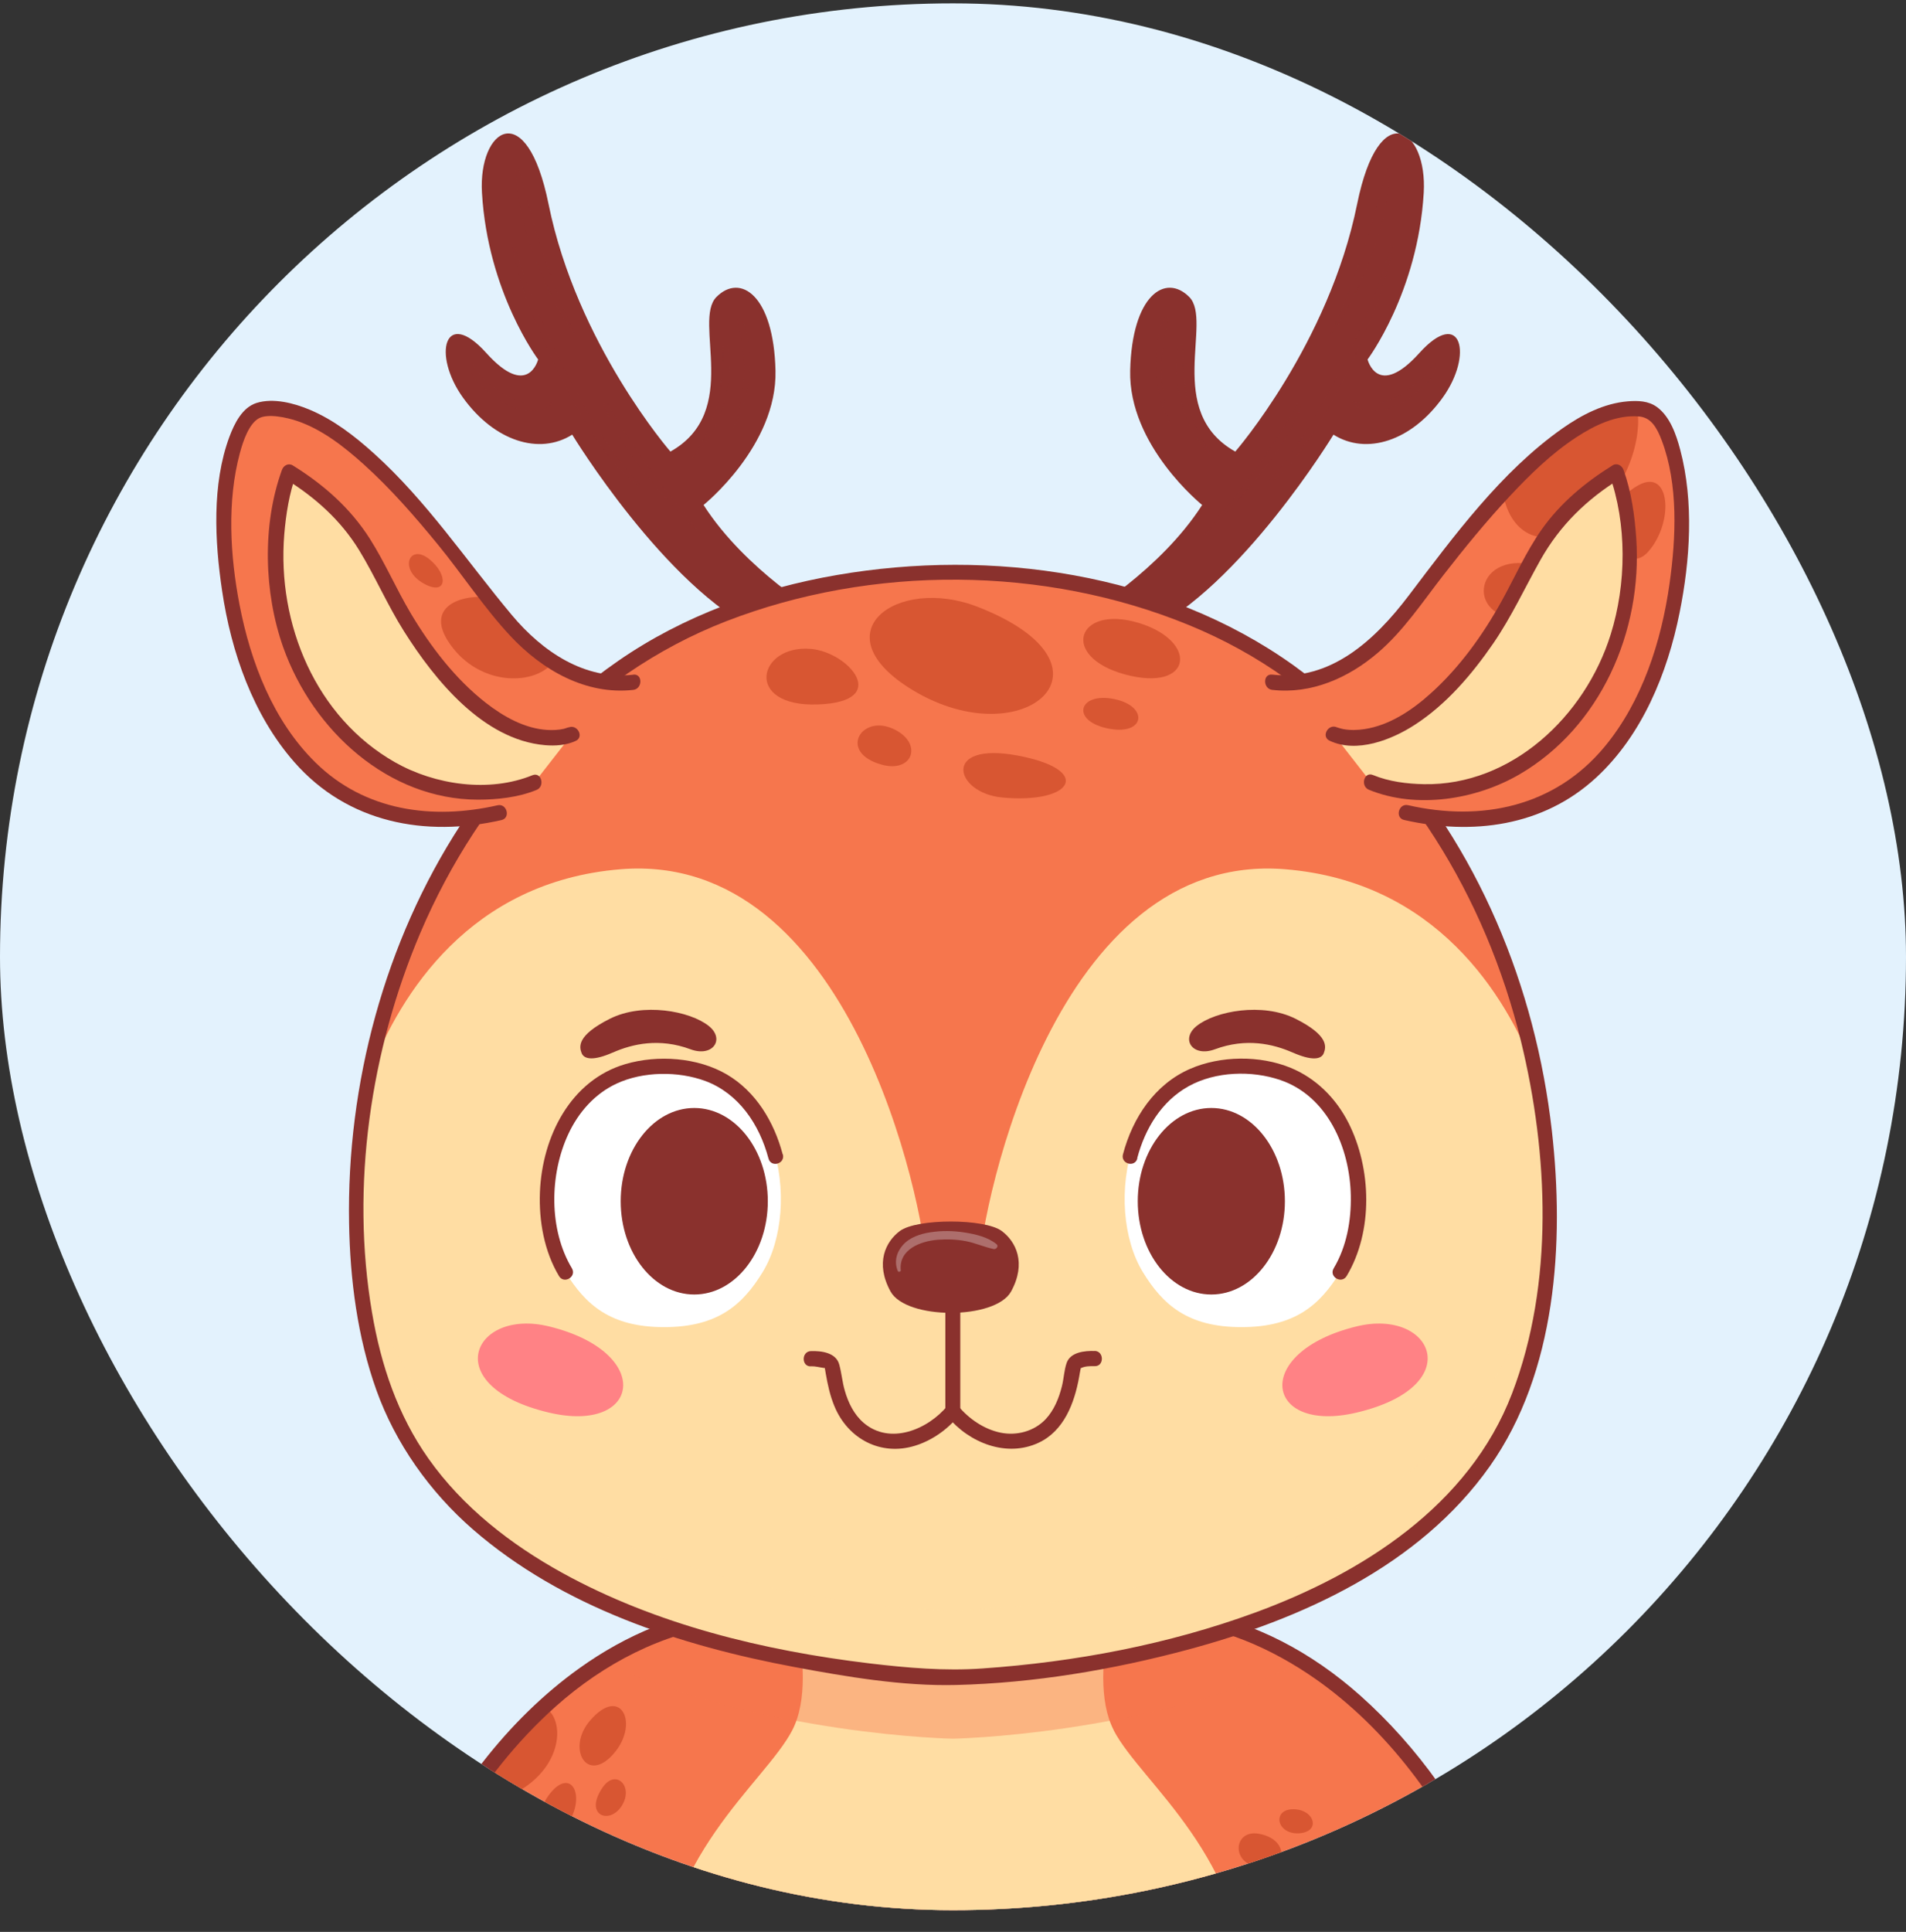 <svg width="76" height="77" viewBox="0 0 76 77" fill="none" xmlns="http://www.w3.org/2000/svg">
<rect x="0" y="0" width="76" height="77" fill="#333333" stroke="none"/>
<g clip-path="url(#clip0_177_14467)">
<rect y="0.134" width="76" height="76" rx="38" fill="#E3F2FD"/>
<g clip-path="url(#clip1_177_14467)">
<path d="M46.658 64.428H29.34C20.683 65.245 16.672 75.255 16.672 75.255C23.462 81.442 38.001 81.312 38.001 81.312C38.001 81.312 52.536 81.442 59.33 75.255C59.33 75.255 55.319 65.245 46.662 64.428H46.658Z" fill="#F6764D"/>
<path d="M44.412 68.966C43.798 67.784 43.956 66.009 44.254 64.571H31.748C32.045 66.009 32.204 67.784 31.589 68.966C30.487 71.083 26.29 73.999 26.242 79.849C32.216 81.365 37.999 81.316 37.999 81.316C37.999 81.316 43.782 81.365 49.755 79.849C49.712 73.995 45.51 71.083 44.408 68.966H44.412Z" fill="#FFDDA3"/>
<path d="M23.52 68.585C22.588 69.677 23.389 71.112 24.455 69.913C25.518 68.719 24.765 67.122 23.52 68.585Z" fill="#D85632"/>
<path d="M24.791 71.977C25.282 71.201 24.557 70.486 24.038 71.229C23.261 72.342 24.295 72.753 24.791 71.977Z" fill="#D85632"/>
<path d="M21.928 71.489C21.048 72.606 21.54 74.122 22.499 72.899C23.458 71.676 22.808 70.372 21.928 71.489Z" fill="#D85632"/>
<path d="M19.133 70.986C19.26 71.684 19.949 71.957 21.027 71.164C22.502 70.084 22.454 68.438 21.713 68.052C20.695 68.995 19.834 70.015 19.133 70.986Z" fill="#D85632"/>
<path d="M50.514 74.414C49.055 74.54 49.087 72.878 50.208 73.09C51.33 73.297 51.33 74.345 50.514 74.414Z" fill="#D85632"/>
<path d="M51.567 72.11C50.715 72.11 50.897 73.118 51.793 73.069C52.689 73.016 52.415 72.11 51.567 72.11Z" fill="#D85632"/>
<path d="M52.554 75.425C51.016 74.682 51.738 73 53.066 73.865C54.394 74.731 53.946 76.1 52.554 75.425Z" fill="#D85632"/>
<g style="mix-blend-mode:multiply" opacity="0.4">
<path d="M29.347 64.428C27.325 64.619 25.561 65.314 24.039 66.264C30.54 69.173 37.992 69.299 37.992 69.299C37.992 69.299 45.459 69.173 51.96 66.26C50.438 65.314 48.678 64.623 46.664 64.432H29.347V64.428Z" fill="#F6764D"/>
</g>
<path d="M59.604 75.157C58.455 72.301 56.508 69.6 54.245 67.585C52.331 65.879 50.024 64.623 47.503 64.213C46.504 64.051 45.501 64.103 44.494 64.103H32.674C31.584 64.103 30.482 64.067 29.392 64.103C27.177 64.181 24.917 65.192 23.122 66.476C20.232 68.535 17.901 71.627 16.474 74.918C16.439 74.995 16.407 75.076 16.375 75.153C16.229 75.515 16.803 75.673 16.95 75.316C16.91 75.417 16.982 75.243 17.009 75.178C17.089 74.999 17.172 74.82 17.259 74.641C17.552 74.032 17.878 73.443 18.222 72.862C19.297 71.062 20.605 69.397 22.162 68.011C24.077 66.305 26.412 65.087 28.948 64.753C29.84 64.636 30.768 64.709 31.668 64.709H43.155C44.284 64.709 45.414 64.684 46.544 64.709C48.617 64.753 50.737 65.724 52.426 66.898C55.3 68.901 57.547 71.948 58.982 75.178C59.01 75.234 59.085 75.421 59.041 75.316C59.184 75.673 59.759 75.515 59.616 75.153L59.604 75.157Z" fill="#8A312D"/>
<path d="M32.722 24.491C32.722 24.491 29.733 22.744 28.053 20.127C28.053 20.127 30.994 17.767 30.922 14.769C30.851 11.771 29.523 10.877 28.568 11.836C27.613 12.795 29.575 16.402 26.733 17.999C26.733 17.999 23.003 13.713 21.873 8.135C20.997 3.809 19.067 5.129 19.218 7.684C19.451 11.661 21.457 14.326 21.457 14.326C21.457 14.326 21.061 15.923 19.392 14.07C17.723 12.218 17.224 14.135 18.468 15.858C19.713 17.58 21.501 18.153 22.817 17.324C22.817 17.324 26.523 23.418 30.292 25.193L32.718 24.495L32.722 24.491Z" fill="#8A312D"/>
<g style="mix-blend-mode:multiply" opacity="0.7">
<path d="M22.053 16.008C21.748 16.065 21.411 16.098 21.102 16.069C20.792 16.041 20.467 15.919 20.186 15.768C19.904 15.618 19.663 15.427 19.425 15.224C19.187 15.021 18.981 14.802 18.854 14.509C18.822 14.44 18.703 14.473 18.711 14.55C18.739 14.895 18.957 15.159 19.195 15.391C19.46 15.651 19.766 15.882 20.087 16.057C20.408 16.232 20.745 16.345 21.105 16.37C21.292 16.382 21.478 16.37 21.66 16.309C21.843 16.248 21.95 16.171 22.077 16.041C22.092 16.024 22.077 16.004 22.057 16.008H22.053Z" fill="#8A312D"/>
<path d="M22.917 13.254C22.41 12.194 21.974 11.084 21.597 9.971C21.22 8.858 20.975 7.753 20.65 6.648C20.638 6.604 20.57 6.612 20.57 6.66C20.618 9.013 21.609 11.357 22.869 13.282C22.889 13.315 22.933 13.286 22.917 13.254Z" fill="#8A312D"/>
<path d="M25.52 19.303C24.315 18.047 23.435 16.524 22.647 14.972C21.791 13.29 20.95 11.572 20.518 9.716C20.502 9.646 20.403 9.675 20.415 9.744C20.768 11.649 21.549 13.4 22.409 15.114C23.206 16.695 24.078 18.247 25.445 19.376C25.493 19.417 25.56 19.352 25.516 19.303H25.52Z" fill="#8A312D"/>
<path d="M27.632 18.283C28.695 17.117 29.337 15.37 29.012 13.778C28.992 13.672 28.829 13.697 28.829 13.802C28.829 14.59 28.79 15.374 28.587 16.134C28.385 16.894 28.044 17.621 27.605 18.259C27.593 18.275 27.62 18.299 27.632 18.283Z" fill="#8A312D"/>
<path d="M29.297 17.016C29.337 16.829 29.459 16.646 29.531 16.467C29.602 16.288 29.674 16.097 29.721 15.902C29.804 15.557 29.86 15.204 29.884 14.846C29.935 14.111 29.856 13.347 29.567 12.669C29.523 12.571 29.38 12.644 29.404 12.738C29.562 13.437 29.689 14.127 29.677 14.846C29.669 15.212 29.626 15.573 29.558 15.935C29.527 16.106 29.495 16.276 29.451 16.447C29.408 16.626 29.368 16.849 29.261 17.003C29.245 17.028 29.289 17.048 29.297 17.02V17.016Z" fill="#8A312D"/>
<path d="M27.924 21.253C27.25 20.42 26.564 19.591 25.93 18.726C25.296 17.861 24.769 16.991 24.226 16.085C24.182 16.017 24.059 16.061 24.091 16.142C24.448 17.122 25.07 18.032 25.704 18.844C26.382 19.709 27.131 20.497 27.888 21.285C27.912 21.31 27.944 21.273 27.924 21.249V21.253Z" fill="#8A312D"/>
</g>
<path d="M43.266 24.491C43.266 24.491 46.254 22.744 47.935 20.127C47.935 20.127 44.994 17.767 45.065 14.769C45.136 11.771 46.464 10.877 47.42 11.836C48.375 12.795 46.413 16.402 49.255 17.999C49.255 17.999 52.985 13.713 54.114 8.135C54.99 3.809 56.921 5.129 56.77 7.684C56.536 11.661 54.531 14.326 54.531 14.326C54.531 14.326 54.927 15.923 56.596 14.07C58.264 12.222 58.764 14.135 57.519 15.858C56.275 17.58 54.487 18.153 53.171 17.324C53.171 17.324 49.465 23.418 45.695 25.193L43.27 24.495L43.266 24.491Z" fill="#8A312D"/>
<g style="mix-blend-mode:multiply" opacity="0.7">
<path d="M53.903 16.041C54.022 16.163 54.136 16.248 54.295 16.301C54.473 16.361 54.66 16.378 54.846 16.37C55.219 16.353 55.567 16.236 55.892 16.057C56.217 15.878 56.503 15.655 56.764 15.407C57.01 15.171 57.236 14.903 57.264 14.55C57.272 14.473 57.153 14.44 57.121 14.509C56.994 14.793 56.8 15.009 56.57 15.208C56.325 15.415 56.071 15.614 55.789 15.768C55.508 15.923 55.215 16.028 54.909 16.065C54.604 16.102 54.239 16.065 53.922 16.008C53.907 16.008 53.891 16.024 53.903 16.041Z" fill="#8A312D"/>
<path d="M53.114 13.282C54.374 11.357 55.365 9.013 55.413 6.66C55.413 6.612 55.345 6.604 55.333 6.648C55.008 7.753 54.758 8.879 54.386 9.971C54.013 11.064 53.573 12.194 53.066 13.254C53.05 13.286 53.094 13.315 53.114 13.282Z" fill="#8A312D"/>
<path d="M50.529 19.376C51.897 18.247 52.773 16.691 53.565 15.114C54.429 13.404 55.21 11.649 55.559 9.744C55.571 9.675 55.472 9.646 55.456 9.716C55.024 11.572 54.184 13.29 53.327 14.972C52.539 16.524 51.663 18.047 50.454 19.303C50.406 19.352 50.474 19.417 50.525 19.376H50.529Z" fill="#8A312D"/>
<path d="M48.383 18.259C47.943 17.621 47.598 16.89 47.4 16.134C47.201 15.378 47.158 14.586 47.158 13.802C47.158 13.697 46.999 13.668 46.975 13.778C46.65 15.37 47.292 17.117 48.355 18.283C48.371 18.299 48.394 18.279 48.383 18.259Z" fill="#8A312D"/>
<path d="M46.721 17.003C46.614 16.849 46.578 16.625 46.531 16.447C46.487 16.276 46.456 16.105 46.424 15.935C46.356 15.577 46.313 15.216 46.305 14.846C46.293 14.127 46.42 13.436 46.578 12.738C46.602 12.64 46.456 12.567 46.416 12.668C46.13 13.347 46.051 14.115 46.099 14.846C46.123 15.199 46.174 15.557 46.261 15.902C46.309 16.097 46.376 16.284 46.452 16.467C46.527 16.65 46.646 16.828 46.685 17.015C46.693 17.044 46.737 17.023 46.721 16.999V17.003Z" fill="#8A312D"/>
<path d="M48.089 21.289C48.85 20.501 49.599 19.713 50.273 18.848C50.907 18.039 51.533 17.125 51.886 16.146C51.918 16.065 51.795 16.016 51.751 16.089C51.208 16.995 50.673 17.881 50.047 18.73C49.421 19.579 48.727 20.424 48.053 21.257C48.033 21.281 48.065 21.318 48.089 21.293V21.289Z" fill="#8A312D"/>
</g>
<path d="M51.429 26.785C44.116 21.508 31.86 21.508 24.547 26.785C13.642 34.654 12.576 49.933 15.822 56.592C20.69 66.569 37.988 66.857 37.988 66.857C37.988 66.857 55.286 66.569 60.153 56.592C63.4 49.937 62.333 34.654 51.429 26.785Z" fill="#FFDDA3"/>
<g style="mix-blend-mode:multiply" opacity="0.5">
<path d="M60.155 53.931C55.288 63.908 37.99 64.197 37.99 64.197C37.99 64.197 20.692 63.908 15.825 53.931C14.945 52.131 14.386 49.694 14.251 46.947C14.069 50.77 14.671 54.227 15.825 56.592C20.692 66.569 37.99 66.858 37.99 66.858C37.99 66.858 55.288 66.569 60.155 56.592C61.309 54.227 61.915 50.77 61.729 46.947C61.59 49.694 61.031 52.131 60.155 53.931Z" fill="#FFDDA3"/>
</g>
<path d="M61.213 42.69C60.068 36.885 57.063 30.848 51.434 26.79C44.117 21.512 31.865 21.512 24.552 26.79C18.924 30.852 15.923 36.885 14.773 42.69C15.963 39.647 18.725 35.142 24.738 34.646C33.91 33.891 36.82 47.959 36.959 50.51H39.032C39.17 47.963 42.08 33.891 51.252 34.646C57.265 35.142 60.028 39.647 61.217 42.69H61.213Z" fill="#F6764D"/>
<path d="M38.992 24.19C35.749 22.922 32.638 25.246 36.404 27.513C40.851 30.19 44.989 26.534 38.992 24.19Z" fill="#D85632"/>
<path d="M32.331 25.863C30.214 25.684 29.643 28.183 32.608 28.077C35.573 27.976 33.841 25.989 32.331 25.863Z" fill="#D85632"/>
<path d="M35.146 30.474C33.434 29.995 34.318 28.491 35.574 29.032C36.831 29.572 36.431 30.835 35.146 30.474Z" fill="#D85632"/>
<path d="M39.971 31.787C38.056 31.612 37.533 29.544 40.573 30.113C43.614 30.682 42.785 32.047 39.971 31.787Z" fill="#D85632"/>
<path d="M44.447 27.866C42.988 27.557 42.659 28.76 44.244 29.048C45.663 29.304 45.802 28.154 44.447 27.866Z" fill="#D85632"/>
<path d="M44.85 26.879C42.246 26.168 42.939 24.1 45.377 24.819C47.815 25.542 47.561 27.614 44.85 26.879Z" fill="#D85632"/>
<path d="M51.582 26.521C46.398 22.812 39.513 21.858 33.373 22.918C30.301 23.446 27.265 24.535 24.672 26.326C22.08 28.118 20.035 30.316 18.362 32.883C15.346 37.519 13.819 43.198 13.919 48.759C13.958 51.002 14.252 53.293 15.009 55.409C15.766 57.526 17.137 59.46 18.849 60.951C22.425 64.062 27.138 65.594 31.68 66.443C33.773 66.833 35.993 67.211 38.129 67.158C41.213 67.081 44.344 66.557 47.325 65.76C51.856 64.55 56.589 62.433 59.411 58.432C62.059 54.678 62.384 49.531 61.88 45.075C61.23 39.33 58.927 33.736 55.003 29.532C53.961 28.415 52.811 27.411 51.582 26.521C51.269 26.294 50.972 26.822 51.281 27.05C56.038 30.503 59.24 35.739 60.648 41.5C61.742 45.989 61.968 51.152 60.295 55.531C58.582 60.016 54.301 62.71 50.064 64.266C46.576 65.545 42.862 66.244 39.168 66.5C37.658 66.606 36.171 66.475 34.669 66.297C30.456 65.789 26.159 64.753 22.405 62.681C20.364 61.552 18.453 60.073 17.082 58.131C15.861 56.405 15.187 54.402 14.834 52.314C13.974 47.272 14.775 41.849 16.761 37.181C19.115 31.652 23.388 26.92 28.953 24.762C34.772 22.508 41.637 22.544 47.416 24.917C48.78 25.477 50.08 26.188 51.281 27.05C51.594 27.273 51.892 26.745 51.582 26.521Z" fill="#8A312D"/>
<path d="M26.479 42.524C21.841 42.402 20.961 48.118 22.547 50.701C23.34 51.993 24.33 52.895 26.479 52.895C28.627 52.895 29.618 51.997 30.411 50.701C31.996 48.114 31.116 42.402 26.479 42.524Z" fill="white"/>
<path d="M31.208 46.005C30.864 44.709 30.138 43.503 28.981 42.824C27.823 42.146 26.234 42.032 24.942 42.41C22.746 43.052 21.616 45.31 21.529 47.52C21.485 48.666 21.699 49.873 22.29 50.86C22.488 51.193 23.003 50.888 22.805 50.551C21.878 49.007 21.909 46.818 22.659 45.205C23.067 44.327 23.721 43.588 24.593 43.186C25.647 42.698 27.038 42.686 28.121 43.084C29.453 43.58 30.281 44.811 30.642 46.172C30.741 46.55 31.316 46.391 31.216 46.009L31.208 46.005Z" fill="#8A312D"/>
<path d="M27.683 51.595C29.303 51.595 30.616 49.931 30.616 47.878C30.616 45.825 29.303 44.161 27.683 44.161C26.063 44.161 24.75 45.825 24.75 47.878C24.75 49.931 26.063 51.595 27.683 51.595Z" fill="#8A312D"/>
<path d="M49.502 42.523C54.14 42.401 55.02 48.117 53.434 50.701C52.642 51.993 51.651 52.895 49.502 52.895C47.354 52.895 46.363 51.997 45.57 50.701C43.985 48.113 44.865 42.401 49.502 42.523Z" fill="white"/>
<path d="M45.344 46.167C45.657 44.981 46.315 43.892 47.393 43.295C48.471 42.698 49.91 42.657 51.052 43.047C52.931 43.689 53.822 45.741 53.862 47.646C53.882 48.649 53.696 49.685 53.18 50.551C52.978 50.884 53.493 51.193 53.696 50.859C54.762 49.08 54.691 46.569 53.767 44.749C53.267 43.766 52.471 42.974 51.464 42.56C50.239 42.056 48.67 42.072 47.457 42.6C46.053 43.21 45.166 44.538 44.777 46.009C44.678 46.387 45.249 46.549 45.352 46.171L45.344 46.167Z" fill="#8A312D"/>
<path d="M48.3 51.595C49.92 51.595 51.234 49.931 51.234 47.878C51.234 45.825 49.92 44.161 48.3 44.161C46.68 44.161 45.367 45.825 45.367 47.878C45.367 49.931 46.68 51.595 48.3 51.595Z" fill="#8A312D"/>
<path d="M21.895 56.303C17.428 55.251 18.855 52.119 21.895 52.867C26.105 53.898 25.553 57.164 21.895 56.303Z" fill="#FF8285"/>
<path d="M54.087 56.303C58.554 55.251 57.127 52.119 54.087 52.867C49.877 53.898 50.428 57.164 54.087 56.303Z" fill="#FF8285"/>
<path d="M24.435 41.951C25.22 41.605 26.294 41.361 27.534 41.821C28.422 42.15 28.918 41.418 28.264 40.894C27.515 40.293 25.632 39.944 24.316 40.606C23 41.268 23.091 41.719 23.194 41.979C23.301 42.235 23.694 42.276 24.431 41.951H24.435Z" fill="#8A312D"/>
<path d="M51.543 41.951C50.758 41.605 49.684 41.361 48.443 41.821C47.555 42.15 47.06 41.418 47.714 40.894C48.463 40.293 50.346 39.944 51.661 40.606C52.977 41.268 52.886 41.719 52.783 41.979C52.68 42.239 52.284 42.276 51.547 41.951H51.543Z" fill="#8A312D"/>
<path d="M37.695 51.595V56.239C37.695 56.633 38.29 56.633 38.29 56.239V51.595C38.29 51.201 37.695 51.201 37.695 51.595Z" fill="#8A312D"/>
<path d="M32.33 54.455C32.52 54.451 32.683 54.5 32.865 54.525C32.916 54.533 32.881 54.464 32.893 54.553C32.901 54.618 32.92 54.687 32.928 54.756C33.004 55.195 33.099 55.63 33.269 56.04C33.808 57.352 35.12 58.043 36.48 57.624C37.142 57.421 37.76 56.995 38.204 56.454C38.45 56.158 38.03 55.723 37.784 56.023C37.003 56.978 35.489 57.608 34.438 56.71C34.054 56.381 33.824 55.91 33.685 55.426C33.586 55.085 33.559 54.736 33.467 54.395C33.341 53.907 32.754 53.838 32.334 53.85C31.953 53.862 31.949 54.472 32.334 54.459L32.33 54.455Z" fill="#8A312D"/>
<path d="M43.644 53.846C43.26 53.834 42.681 53.886 42.53 54.325C42.431 54.618 42.419 54.947 42.344 55.247C42.225 55.723 42.035 56.198 41.698 56.56C41.238 57.051 40.536 57.234 39.89 57.1C39.244 56.966 38.626 56.551 38.198 56.023C37.952 55.723 37.532 56.157 37.778 56.454C38.642 57.51 40.14 58.103 41.416 57.502C42.423 57.031 42.843 55.926 43.03 54.878C43.045 54.797 43.057 54.715 43.073 54.634C43.081 54.602 43.085 54.573 43.093 54.541C43.105 54.471 43.121 54.524 43.081 54.541C43.244 54.447 43.466 54.447 43.648 54.451C44.032 54.463 44.032 53.854 43.648 53.842L43.644 53.846Z" fill="#8A312D"/>
<path d="M39.944 49.064C39.27 48.56 36.555 48.56 35.881 49.064C35.318 49.483 34.886 50.336 35.509 51.473C36.131 52.611 39.694 52.611 40.317 51.473C40.939 50.336 40.507 49.483 39.944 49.064Z" fill="#8A312D"/>
<g style="mix-blend-mode:overlay" opacity="0.3">
<path d="M35.917 50.628C35.834 49.783 36.73 49.466 37.388 49.413C37.769 49.385 38.149 49.397 38.522 49.47C38.894 49.543 39.251 49.706 39.624 49.783C39.723 49.803 39.834 49.665 39.735 49.588C39.386 49.304 38.906 49.194 38.474 49.125C38.014 49.052 37.547 49.044 37.087 49.117C36.694 49.178 36.27 49.316 35.997 49.629C35.743 49.917 35.648 50.295 35.798 50.657C35.822 50.718 35.925 50.685 35.921 50.624L35.917 50.628Z" fill="white"/>
</g>
<path d="M26.247 26.928C26.247 26.928 23.049 28.537 19.834 24.276C16.619 20.014 13.25 15.923 10.428 16.321C7.606 16.724 7.84 35.203 19.913 32.392L26.247 26.928Z" fill="#F6764D"/>
<path d="M22.814 29.26C22.814 29.26 20.483 30.397 17.249 26.254C14.74 23.036 15.156 21.038 11.525 18.815C11.525 18.815 9.583 24.137 13.17 28.537C16.84 33.038 21.308 31.19 21.308 31.19" fill="#FFDDA3"/>
<path d="M22.668 28.996C22.763 28.951 22.549 29.032 22.481 29.049C22.267 29.097 22.045 29.105 21.827 29.093C20.928 29.041 20.083 28.565 19.378 28.017C18.153 27.062 17.166 25.77 16.369 24.43C15.798 23.467 15.351 22.427 14.752 21.48C13.967 20.245 12.901 19.311 11.676 18.551C11.502 18.442 11.303 18.551 11.24 18.734C10.447 20.928 10.523 23.629 11.296 25.807C12.481 29.134 15.493 31.864 19.053 31.872C19.826 31.872 20.666 31.783 21.391 31.486C21.744 31.344 21.59 30.755 21.233 30.897C19.501 31.604 17.348 31.287 15.755 30.385C12.6 28.594 11.042 24.885 11.335 21.297C11.403 20.493 11.533 19.66 11.811 18.901L11.375 19.084C12.564 19.823 13.583 20.725 14.324 21.935C14.962 22.979 15.45 24.117 16.104 25.153C17.34 27.115 19.271 29.483 21.724 29.699C22.133 29.735 22.584 29.707 22.961 29.528C23.306 29.361 23.005 28.837 22.66 29L22.668 28.996Z" fill="#8A312D"/>
<path d="M16.913 23.268C15.874 22.699 16.318 21.647 17.111 22.281C17.904 22.918 17.817 23.759 16.913 23.268Z" fill="#D85632"/>
<path d="M22.05 26.396C21.341 25.945 20.592 25.274 19.843 24.279C19.724 24.121 19.601 23.958 19.478 23.8C18.249 23.686 16.814 24.263 18.075 25.847C19.276 27.358 21.353 27.302 22.05 26.396Z" fill="#D85632"/>
<path d="M25.25 26.892C23.312 27.111 21.627 25.97 20.41 24.515C18.591 22.342 17.021 19.973 14.905 18.068C14.139 17.377 13.303 16.732 12.356 16.333C11.73 16.069 10.901 15.85 10.227 16.061C9.657 16.244 9.347 16.878 9.149 17.406C8.444 19.303 8.563 21.582 8.856 23.544C9.22 26.002 10.092 28.5 11.733 30.373C13.866 32.807 16.974 33.375 19.998 32.685C20.371 32.599 20.212 32.01 19.839 32.096C17.255 32.685 14.556 32.331 12.586 30.398C10.897 28.744 9.993 26.4 9.549 24.093C9.177 22.151 9.046 19.985 9.565 18.056C9.696 17.572 9.922 16.906 10.31 16.679C10.667 16.471 11.428 16.634 11.864 16.784C12.847 17.122 13.715 17.8 14.484 18.491C15.574 19.47 16.542 20.583 17.473 21.72C18.405 22.858 19.3 24.223 20.347 25.344C21.619 26.709 23.363 27.708 25.25 27.497C25.627 27.456 25.631 26.843 25.25 26.888V26.892Z" fill="#8A312D"/>
<path d="M49.727 26.928C49.727 26.928 52.925 28.537 56.14 24.276C59.355 20.014 62.724 15.919 65.546 16.321C68.368 16.724 68.134 35.203 56.061 32.392L49.727 26.928Z" fill="#F6764D"/>
<path d="M65.329 19.34C63.316 20.441 64.691 23.163 65.725 21.985C66.76 20.806 66.606 18.641 65.329 19.34Z" fill="#D85632"/>
<path d="M60.747 24.67C62.127 24.645 64.116 23.358 61.437 22.573C58.757 21.789 58.345 24.71 60.747 24.67Z" fill="#D85632"/>
<path d="M65.285 16.297C63.632 16.22 61.801 17.609 59.93 19.62C60.14 21.107 61.377 22.163 63.267 20.77C64.766 19.665 65.495 17.625 65.285 16.297Z" fill="#D85632"/>
<path d="M53.164 29.256C53.164 29.256 55.495 30.393 58.729 26.25C61.238 23.032 60.822 21.034 64.453 18.811C64.453 18.811 66.395 24.133 62.808 28.533C59.138 33.034 54.67 31.186 54.67 31.186" fill="#FFDDA3"/>
<path d="M53.012 29.52C54.094 30.036 55.493 29.488 56.417 28.886C57.677 28.07 58.696 26.875 59.548 25.636C60.269 24.584 60.801 23.427 61.427 22.313C62.208 20.928 63.27 19.904 64.602 19.076L64.166 18.893C64.883 20.883 64.852 23.288 64.225 25.287C63.199 28.566 60.254 31.316 56.785 31.255C56.108 31.243 55.382 31.153 54.744 30.889C54.387 30.743 54.233 31.332 54.585 31.478C56.48 32.254 58.85 31.872 60.579 30.869C63.809 28.992 65.498 25.169 65.244 21.452C65.181 20.542 65.046 19.587 64.737 18.73C64.673 18.552 64.475 18.438 64.301 18.547C63.211 19.226 62.227 20.038 61.474 21.103C60.844 21.997 60.4 23.012 59.869 23.971C59.12 25.32 58.2 26.599 57.059 27.627C56.314 28.301 55.406 28.911 54.403 29.061C54.13 29.102 53.844 29.11 53.571 29.061C53.491 29.045 53.416 29.024 53.341 29C53.266 28.976 53.273 28.976 53.313 28.992C52.968 28.825 52.667 29.354 53.012 29.52Z" fill="#8A312D"/>
<path d="M50.737 27.497C52.287 27.672 53.758 27.026 54.935 26.022C55.965 25.145 56.722 23.991 57.551 22.927C58.379 21.862 59.259 20.782 60.195 19.782C60.999 18.921 61.855 18.084 62.839 17.438C63.576 16.955 64.444 16.528 65.344 16.598C65.831 16.634 66.065 17.036 66.263 17.56C66.925 19.311 66.83 21.44 66.572 23.26C66.247 25.571 65.478 27.956 63.984 29.76C61.994 32.161 59.065 32.758 56.144 32.092C55.771 32.006 55.613 32.595 55.985 32.681C58.696 33.298 61.526 32.949 63.647 30.991C65.475 29.305 66.489 26.835 66.973 24.414C67.393 22.326 67.547 20.002 66.996 17.922C66.838 17.321 66.588 16.598 66.065 16.22C65.728 15.976 65.312 15.964 64.912 15.996C63.96 16.073 63.08 16.528 62.303 17.073C59.854 18.795 57.971 21.367 56.167 23.743C54.832 25.502 53.06 27.152 50.729 26.888C50.349 26.843 50.353 27.452 50.729 27.497H50.737Z" fill="#8A312D"/>
</g>
</g>
<defs>
<clipPath id="clip0_177_14467">
<rect y="0.134" width="76" height="76" rx="38" fill="white"/>
</clipPath>
<clipPath id="clip1_177_14467">
<rect width="58.727" height="76" fill="white" transform="translate(8.633 5.316)"/>
</clipPath>
</defs>
</svg>
